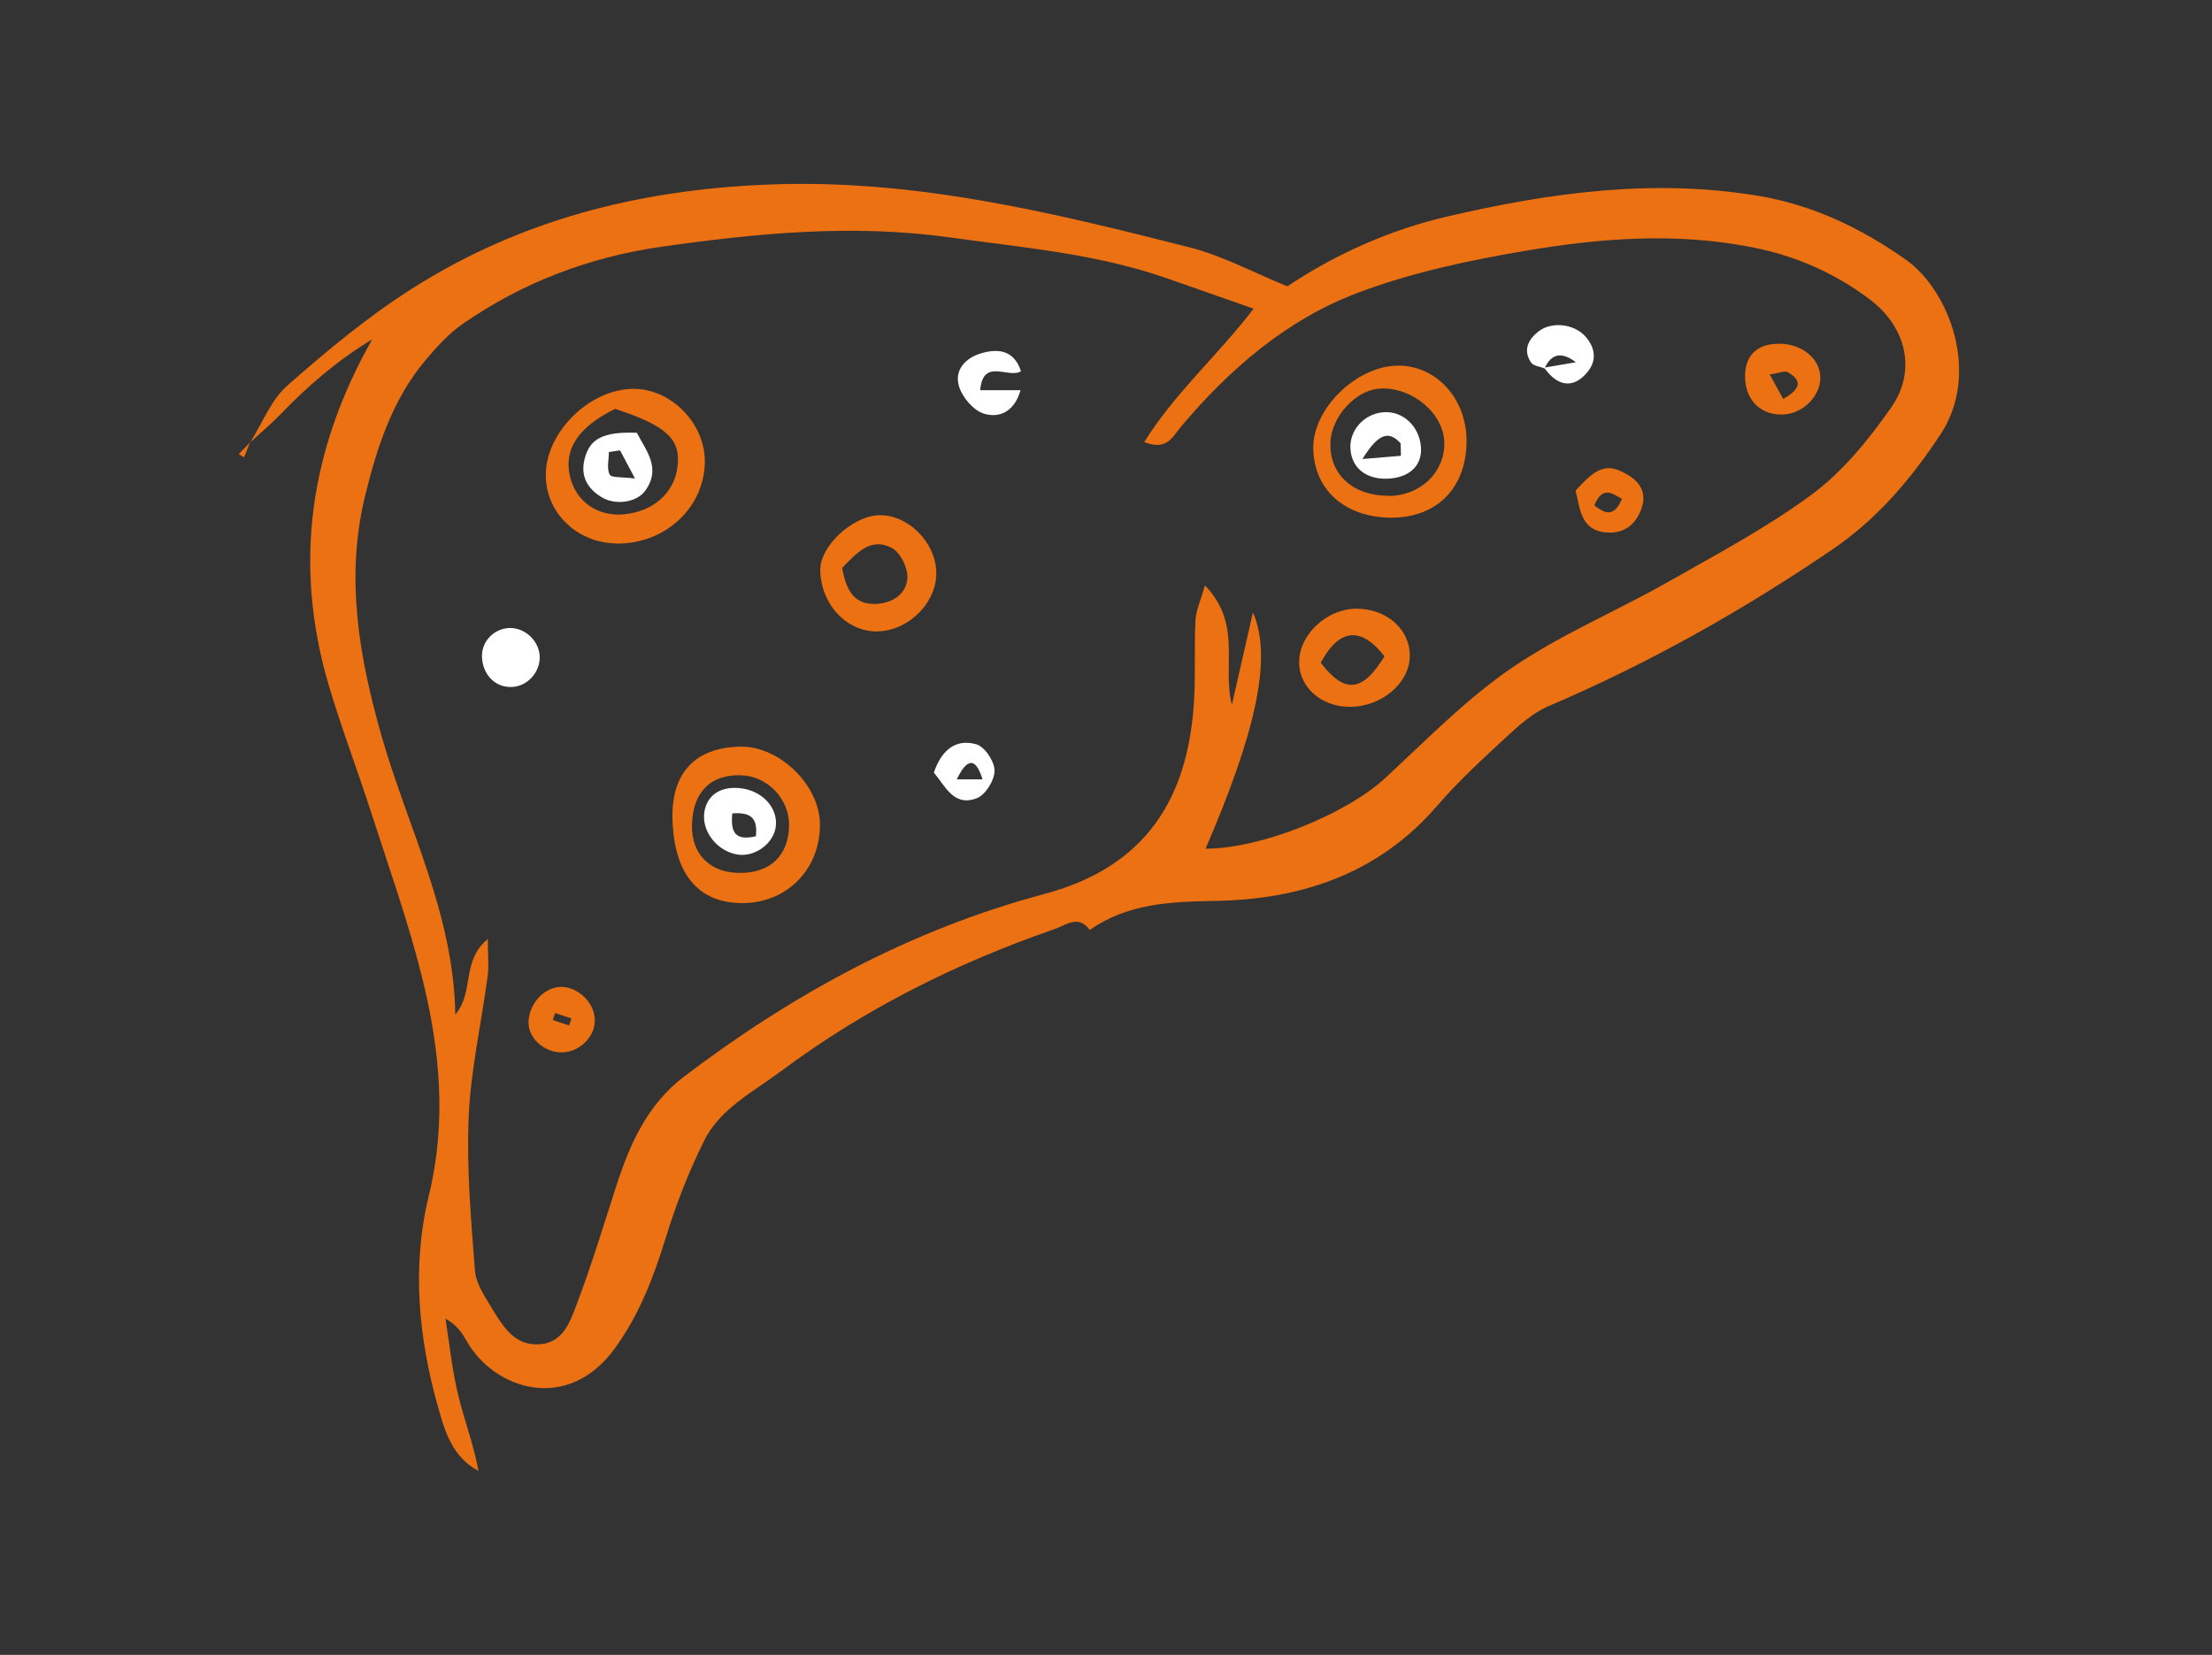 <svg width="151" height="113" viewBox="0 0 151 113" fill="none" xmlns="http://www.w3.org/2000/svg">
<rect x="0" y="0" width="151" height="113" fill="#333333" stroke="none"/>
<path d="M17.111 30.151C17.932 28.855 18.511 27.293 19.622 26.321C22.319 23.948 25.108 21.622 28.14 19.701C35.477 15.037 43.531 12.977 52.304 12.607C62.314 12.179 71.757 14.493 81.247 16.901C83.457 17.468 85.529 18.59 87.878 19.551C91.165 17.363 94.845 15.697 98.849 14.771C105.839 13.151 112.852 12.179 120.028 13.371C123.754 13.996 127.041 15.57 130.119 17.745C133.047 19.817 135.234 25.488 132.457 29.677C130.443 32.721 128.14 35.44 125.096 37.512C118.963 41.689 112.54 45.3 105.712 48.217C104.636 48.679 103.687 49.524 102.819 50.334C101.187 51.839 99.544 53.355 98.097 55.033C94.105 59.662 88.827 61.41 83.029 61.514C79.916 61.572 77 61.676 74.385 63.504L74.419 63.55C73.655 62.416 72.799 63.157 71.977 63.446C65.288 65.761 59.027 68.885 53.345 73.121C51.424 74.556 49.156 75.69 48.056 77.912C47.003 80.042 46.124 82.298 45.429 84.578C44.608 87.251 43.624 89.797 41.958 92.089C38.729 96.521 33.729 94.878 31.855 91.568C31.542 91.024 31.206 90.48 30.408 90.04C30.686 91.776 30.859 93.535 31.276 95.248C31.692 96.984 32.34 98.651 32.664 100.444C30.917 99.507 30.396 97.829 29.933 96.186C28.568 91.395 28.093 86.488 29.274 81.639C30.5 76.605 30.038 71.698 28.834 66.826C27.885 62.972 26.543 59.222 25.327 55.45C24.39 52.545 23.302 49.698 22.434 46.77C20.004 38.507 21.15 30.684 25.408 23.173C23.071 24.573 21.022 26.344 19.136 28.3C18.511 28.948 17.805 29.538 17.134 30.151H17.145H17.111ZM82.266 57.949C86.038 57.972 91.871 55.611 94.567 53.123C97.345 50.554 100.03 47.788 103.12 45.659C106.453 43.367 110.249 41.782 113.79 39.78C117.169 37.859 120.629 36.03 123.731 33.727C125.826 32.165 127.585 29.989 129.101 27.825C130.86 25.291 130.119 22.328 127.666 20.465C125.27 18.648 122.585 17.468 119.623 16.889C114.45 15.859 109.276 16.253 104.161 17.12C100.261 17.78 96.315 18.613 92.635 20.014C87.82 21.842 83.932 25.198 80.599 29.156C80.067 29.781 79.685 30.811 78.111 30.186C80.217 26.807 83.133 24.272 85.575 21.078C83.319 20.291 81.409 19.609 79.5 18.949C74.732 17.306 69.755 16.901 64.802 16.206C58.206 15.292 51.702 15.917 45.186 16.843C40.233 17.549 35.697 19.273 31.6 22.108C30.639 22.768 29.829 23.671 29.065 24.573C26.797 27.258 25.733 30.533 24.922 33.866C23.557 39.444 24.517 44.895 26.056 50.288C27.839 56.526 30.975 62.393 31.079 69.279C32.398 67.728 31.473 65.61 33.301 64.118C33.301 65.217 33.382 65.958 33.289 66.663C32.861 69.869 32.132 73.063 31.993 76.281C31.843 79.764 32.155 83.27 32.422 86.766C32.491 87.633 33.07 88.49 33.544 89.277C34.319 90.527 35.095 91.939 36.889 91.788C38.462 91.649 38.925 90.226 39.365 89.068C40.384 86.395 41.205 83.652 42.085 80.933C43.011 78.086 44.203 75.412 46.691 73.515C54.132 67.867 62.175 63.481 71.271 61.051C77.451 59.396 80.969 55.426 81.49 48.17C81.629 46.238 81.513 44.293 81.606 42.361C81.641 41.701 81.942 41.065 82.254 39.977C84.812 42.592 83.411 45.474 84.094 48.124C84.557 46.075 84.997 44.189 85.529 41.817C86.883 44.895 85.737 49.987 82.277 57.995L82.266 57.949Z" fill="#EC7113"/>
<path d="M17.099 30.14C16.949 30.498 16.798 30.857 16.66 31.228C16.544 31.158 16.416 31.077 16.301 31.008C16.578 30.718 16.845 30.441 17.122 30.151L17.111 30.14H17.099Z" fill="#EC7113"/>
<path d="M74.362 63.504C74.362 63.504 74.396 63.539 74.396 63.551L74.362 63.504Z" fill="#EC7113"/>
<path d="M45.904 55.785C45.869 52.73 47.501 51.04 50.533 50.983C53.195 50.936 55.926 53.575 55.972 56.237C56.019 59.257 53.82 61.583 50.846 61.664C47.686 61.745 45.962 59.685 45.904 55.785ZM53.866 56.376C53.889 54.57 52.419 53.008 50.614 52.938C48.496 52.857 47.27 54.107 47.235 56.376C47.212 58.354 48.496 59.616 50.533 59.604C52.605 59.604 53.831 58.401 53.866 56.376Z" fill="#EC7113"/>
<path d="M42.073 37.107C39.377 37.072 37.248 35 37.259 32.42C37.259 29.515 40.245 26.575 43.219 26.552C45.8 26.529 48.149 28.913 48.114 31.552C48.08 34.676 45.383 37.164 42.073 37.118V37.107ZM41.992 27.918C39.47 29.156 38.463 30.684 38.914 32.547C39.319 34.26 40.824 35.301 42.617 35.116C44.596 34.919 45.997 33.681 46.24 31.934C46.506 30.012 45.557 29.087 41.992 27.918Z" fill="#EC7113"/>
<path d="M100.111 30.07C100.123 33.276 98.132 35.336 95.007 35.348C91.837 35.348 89.695 33.473 89.649 30.614C89.603 27.918 92.589 24.99 95.424 24.967C98.028 24.944 100.099 27.2 100.111 30.07ZM94.822 33.866C96.952 33.843 98.607 32.269 98.595 30.279C98.595 28.277 96.454 26.437 94.255 26.529C92.554 26.599 90.864 28.45 90.818 30.267C90.76 32.42 92.403 33.878 94.822 33.855V33.866Z" fill="#EC7113"/>
<path d="M59.895 43.113C57.789 43.159 56.007 41.227 55.995 38.901C55.984 37.327 58.113 35.301 59.907 35.186C61.863 35.058 63.819 36.922 63.911 38.993C64.015 41.076 62.071 43.067 59.907 43.113H59.895ZM57.488 38.773C57.754 40.255 58.264 41.296 59.791 41.238C60.891 41.192 61.874 40.59 61.944 39.468C61.978 38.796 61.492 37.778 60.937 37.454C59.537 36.644 58.565 37.651 57.5 38.773H57.488Z" fill="#EC7113"/>
<path d="M92.137 48.263C90.135 48.263 88.608 46.851 88.689 45.092C88.758 43.24 90.656 41.551 92.623 41.562C94.73 41.574 96.327 43.055 96.234 44.918C96.142 46.724 94.244 48.274 92.137 48.263ZM90.158 45.254C91.802 47.395 93.017 47.267 94.51 44.814C92.901 42.754 91.42 42.905 90.158 45.254Z" fill="#EC7113"/>
<path d="M124.263 25.742C124.298 26.992 123.129 28.207 121.81 28.3C120.259 28.404 119.171 27.385 119.125 25.788C119.09 24.353 119.854 23.532 121.289 23.474C122.898 23.404 124.217 24.411 124.263 25.742ZM121.74 27.235C122.84 26.598 123.117 26.031 122.041 25.418C121.821 25.291 121.416 25.487 120.803 25.568C121.185 26.251 121.439 26.714 121.729 27.235H121.74Z" fill="#EC7113"/>
<path d="M38.289 67.381C39.493 67.393 40.604 68.492 40.604 69.672C40.604 70.864 39.481 71.906 38.243 71.86C37.074 71.813 36.044 70.83 36.079 69.788C36.113 68.527 37.166 67.381 38.301 67.393L38.289 67.381ZM38.856 70.008L39.007 69.545C38.636 69.418 38.266 69.291 37.895 69.175C37.838 69.337 37.791 69.487 37.733 69.649C38.104 69.777 38.474 69.892 38.844 70.02L38.856 70.008Z" fill="#EC7113"/>
<path d="M107.541 33.519C109.045 31.829 109.739 31.633 111.059 32.385C111.973 32.906 112.413 33.669 112.066 34.688C111.707 35.741 110.955 36.412 109.797 36.366C107.876 36.296 107.888 34.746 107.552 33.507L107.541 33.519ZM110.723 34.063C110.006 33.658 109.381 33.183 108.837 34.514C109.566 35.058 110.156 35.371 110.723 34.063Z" fill="#EC7113"/>
<path d="M36.842 44.803C36.889 45.833 36.09 46.781 35.083 46.897C33.938 47.025 33.012 46.203 32.908 44.965C32.815 43.934 33.567 43.02 34.62 42.893C35.72 42.766 36.785 43.68 36.842 44.803Z" fill="white"/>
<path d="M66.909 26.645H69.663C69.269 28.068 68.251 28.589 67.152 28.242C66.434 28.01 65.682 27.119 65.462 26.367C65.126 25.233 65.948 24.411 67.024 24.11C68.135 23.798 69.212 23.89 69.698 25.349C68.818 25.881 67.117 24.4 66.909 26.645Z" fill="white"/>
<path d="M63.749 52.753C64.258 51.26 65.207 50.415 66.642 50.821C67.221 50.983 67.892 51.989 67.892 52.626C67.892 53.274 67.279 54.269 66.689 54.501C65.115 55.114 64.536 53.691 63.749 52.753ZM65.312 53.216H67.071C66.596 51.677 66.017 51.769 65.312 53.216Z" fill="white"/>
<path d="M105.446 25.164C105.122 25.025 104.671 24.99 104.509 24.747C103.953 23.902 104.324 23.173 105.029 22.629C105.932 21.923 107.494 22.12 108.247 22.999C108.93 23.786 109.011 24.677 108.316 25.464C107.656 26.228 106.823 26.494 105.944 25.719C105.735 25.546 105.585 25.314 105.4 25.106C106.048 24.99 106.696 24.886 107.575 24.735C106.603 23.995 105.89 24.137 105.435 25.164H105.446Z" fill="white"/>
<path d="M50.602 53.829C52.049 54.014 53.091 55.149 52.963 56.398C52.848 57.567 51.563 58.528 50.371 58.354C48.948 58.146 47.848 56.722 48.091 55.392C48.3 54.246 49.248 53.656 50.602 53.829ZM51.598 57.104C51.748 55.808 51.193 55.45 49.989 55.542C49.862 56.838 50.186 57.428 51.598 57.104Z" fill="white"/>
<path d="M43.474 29.55C44.087 30.753 45.152 31.945 44.064 33.484C43.474 34.329 41.981 34.526 41.043 33.936C40.106 33.357 39.62 32.524 39.898 31.378C40.245 29.955 41.148 29.469 43.462 29.55H43.474ZM42.328 30.753C42.073 30.788 41.819 30.823 41.564 30.869C41.564 31.39 41.402 32.003 41.622 32.408C41.749 32.639 42.478 32.559 43.346 32.674C42.872 31.771 42.594 31.262 42.328 30.753Z" fill="white"/>
<path d="M94.73 32.686C93.294 32.744 92.311 31.991 92.195 30.741C92.056 29.422 93.098 28.242 94.463 28.149C95.771 28.057 96.882 29.098 96.998 30.51C97.102 31.783 96.222 32.616 94.741 32.686H94.73ZM93.005 31.343C94.243 31.239 94.938 31.181 95.632 31.123C95.632 30.834 95.621 30.556 95.609 30.267C94.915 29.526 94.22 29.364 93.005 31.343Z" fill="white"/>
</svg>
